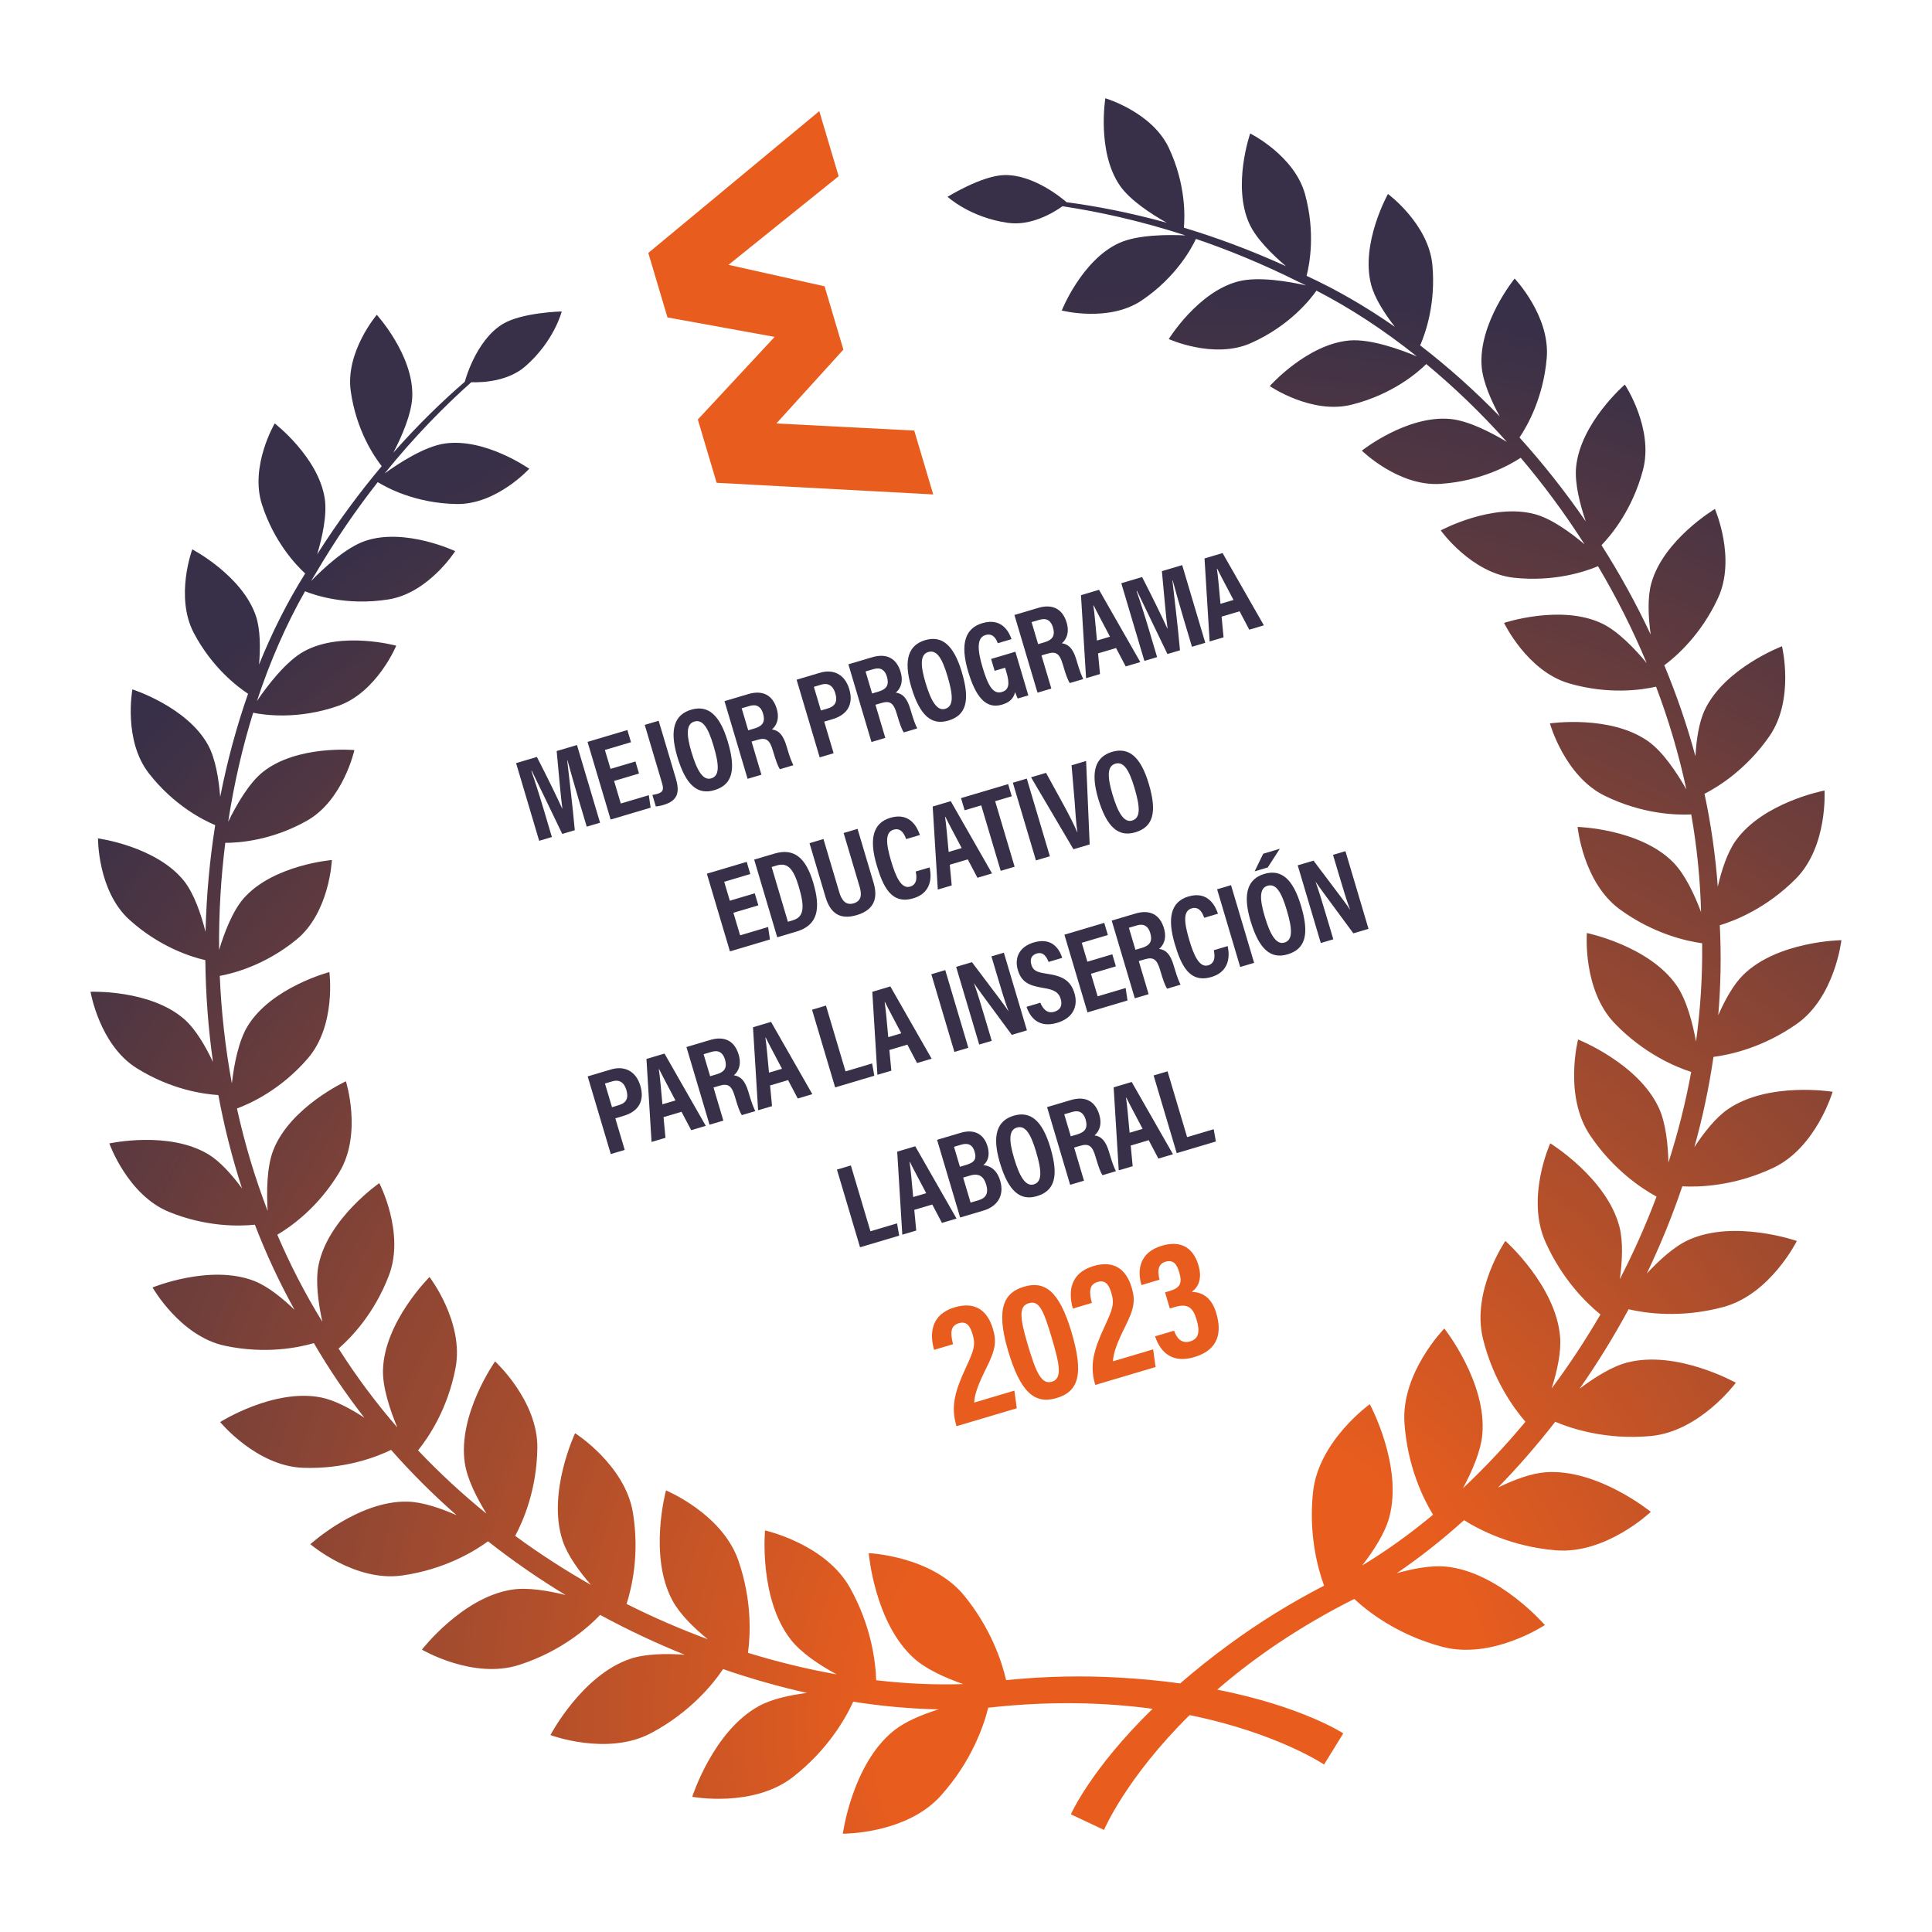 <?xml version="1.0" encoding="utf-8"?>
<!-- Generator: Adobe Illustrator 27.3.1, SVG Export Plug-In . SVG Version: 6.00 Build 0)  -->
<svg version="1.1" id="Capa_1" xmlns="http://www.w3.org/2000/svg" xmlns:xlink="http://www.w3.org/1999/xlink" x="0px" y="0px"
	 viewBox="0 0 1000 1000" style="enable-background:new 0 0 1000 1000;" xml:space="preserve">
<style type="text/css">
	.st0{fill:url(#SVGID_1_);}
	.st1{fill:#383048;}
	.st2{fill:#E85D1E;}
</style>
<radialGradient id="SVGID_1_" cx="612.049" cy="889.365" r="802.455" gradientUnits="userSpaceOnUse">
	<stop  offset="0.194" style="stop-color:#E85D1E"/>
	<stop  offset="0.924" style="stop-color:#383048"/>
</radialGradient>
<path class="st0" d="M894.38,574.11c-6.37,4.37-12.48,12.17-17.4,19.7c4.26-15.24,7.6-30.86,9.91-46.76
	c8.39-1.07,25.58-4.72,43.19-17.13c19.73-13.9,23.02-43.28,23.02-43.28s-32.91,0.43-50.75,17.9c-5.17,5.07-9.57,13.15-12.98,20.93
	c1.29-15.32,1.59-30.87,0.79-46.56c7.71-2.33,24.1-8.72,39.33-24.05c16.68-16.78,14.87-45.69,14.87-45.69s-31.7,6.02-45.93,25.92
	c-4.37,6.11-7.34,15.33-9.32,23.83c-1.19-16.34-3.52-32.38-6.86-48.05c7.16-3.66,21.62-12.61,33.55-29.74
	c13.24-19.03,6.55-46.62,6.55-46.62s-29.55,11.2-39.91,32.83c-3.11,6.52-4.42,15.68-4.89,24.09c-4.37-16.16-9.79-31.89-16.12-47.08
	c6.1-4.53,18.98-15.72,27.81-34.79c9.54-20.62-1.61-46.11-1.61-46.11s-26.62,15.84-32.92,38.47c-2.09,7.5-1.52,17.73-0.33,26.51
	c-7.55-16.11-16.1-31.57-25.45-46.25c4.87-5.02,15.99-18.22,21.46-38.89c5.71-21.52-9.37-44.23-9.37-44.23s-23.01,19.82-25.24,42.74
	c-0.81,8.37,2.04,19.36,5.01,28.09c-10.64-15.48-22.16-30.01-34.3-43.45c3.86-5.69,12.34-20.32,14.1-41.17
	c1.83-21.74-16.61-41.09-16.61-41.09s-18.82,23.04-17.08,45.54c0.63,8.06,5.1,17.98,9.38,25.84c-13.22-13.59-27.05-25.91-41.2-36.79
	c2.83-6.52,8.12-21.74,6.33-41.53c-1.93-21.3-23-36.84-23-36.84s-14.26,25.45-8.74,46.87c1.84,7.15,7.17,15.28,12.32,21.9
	c-15.11-10.53-30.46-19.38-45.7-26.39c1.6-6.23,4.58-22.39-0.74-42.03C670.1,80.5,647.1,69.09,647.1,69.09s-9.42,26.99-0.44,46.71
	c3.54,7.82,12.08,16.14,18.95,21.98c-18.56-8.44-36.29-14.94-52.84-19.93c0.52-5.56,1.12-22.36-7.78-41.3
	c-8.75-18.58-32.87-25.68-32.87-25.68s-4.5,27.65,7.51,45.16c5.24,7.63,16.4,14.83,24.27,19.26c-19.26-5.33-36.74-8.62-51.85-10.63
	c-2.28-1.99-17.04-14.36-32.18-14.05c-11.73,0.27-29.41,11.25-29.41,11.25s11.55,10.71,31.26,13.49c11.98,1.7,23.44-5.19,28.25-8.6
	c18.09,2.73,39.67,7.31,63.64,15.1c-8.68-0.42-24.76-0.48-34.43,3.97c-19.29,8.87-29.62,34.9-29.62,34.9s24.36,6.28,41.38-5.21
	c17.87-12.03,25.94-27.26,28.08-31.86c16.63,5.66,34.32,12.86,52.74,22.05c1.42,0.66,2.84,1.34,4.26,2.03
	c-8.7-1.97-24.68-4.81-35.12-2.07c-20.97,5.48-35.94,29.83-35.94,29.83s23.37,10.62,42.52,2.09c20.26-9.01,31.08-23.05,33.92-27.15
	c17.48,9.01,34.98,20.46,51.94,34.02c-8.44-3.52-23.84-9.12-34.71-8.23c-22.04,1.81-41.4,23.61-41.4,23.61s21.59,14.81,42.34,9.64
	c21.51-5.35,34.76-17.16,38.66-21.04c14.46,11.97,28.48,25.47,41.73,40.29c-8.17-4.91-19.94-11-29.3-11.86
	c-22.46-2.09-45.77,16.39-45.77,16.39s19.05,18.72,40.83,17.19c20.92-1.45,35.69-9.74,41.4-13.5
	c11.79,13.91,22.89,28.89,33.03,44.78c-7.22-6.09-17-13.21-25.51-15.54c-22.2-6.08-48.91,8.36-48.91,8.36s15.84,22.18,37.99,24.51
	c20.66,2.19,36.64-3.14,43.41-5.98c9.44,15.92,17.92,32.67,25.19,50.12c-6.2-7.47-14.92-16.6-23.2-20.51
	c-21.22-10.05-50.62-0.27-50.62-0.27s11.98,25.1,33.84,31.36c20.52,5.9,37.62,3.3,44.84,1.65c6.48,17.15,11.77,34.92,15.68,53.17
	c-4.91-8.64-12.1-19.49-19.8-24.92c-19.57-13.86-50.83-9.24-50.83-9.24s7.61,27.35,28.46,37.51c19.5,9.53,37.1,9.98,44.7,9.61
	c2.9,16.52,4.64,33.4,5.08,50.55c-3.4-9.04-8.34-19.62-14.46-25.8c-17.2-17.39-49.45-18.29-49.45-18.29s2.8,28.83,21.93,42.73
	c17.41,12.66,34.51,16.4,42.53,17.49c0.23,17.23-0.89,34.22-3.16,50.9c-1.8-9.8-4.9-21.62-10.05-29.06
	c-14.22-20.52-46.45-27.14-46.45-27.14s-2.31,29.47,14.46,46.83c15.18,15.74,31.63,22.53,39.54,25.08
	c-2.92,15.99-6.89,31.65-11.78,46.87c-0.24-9.57-1.41-20.53-4.92-28.17c-10.63-23.14-41.85-35.5-41.85-35.5s-7.54,29.2,6.22,49.62
	c11.98,17.79,26.61,27.47,34.39,31.71c-5.54,14.73-11.92,29.01-19,42.72c1.26-9.2,1.8-19.49-0.23-27.23
	c-6.61-25.13-35.78-43.09-35.78-43.09s-12.75,28.01-2.53,50.97c8.71,19.6,21.36,31.84,28.51,37.63
	c-7.81,13.4-16.27,26.19-25.25,38.27c2.79-8.84,5.02-18.77,4.36-26.7c-2.16-26.43-28.32-49.64-28.32-49.64s-17.76,25.89-11.57,50.77
	c5.28,21.2,15.8,35.72,21.96,42.82c-10.33,12.42-21.18,23.94-32.35,34.43c4.72-8.78,9.22-19.13,10.02-27.76
	c2.49-26.95-19.66-54.92-19.66-54.92s-22.46,22.87-20.63,48.98c1.57,22.7,9.88,39.37,14.78,47.41
	c-12.02,10.01-24.31,18.8-36.64,26.25c5.95-7.71,11.76-16.73,13.96-24.8c7.29-26.63-10.04-58.66-10.04-58.66s-26.61,19-29.4,45.56
	c-2.27,21.55,2.27,38.86,5.73,48.35c-18.3,9.45-34.41,19.65-48.49,29.95c-9.69,7.06-18.32,13.98-26,20.66
	c-10.09-1.4-21.1-2.48-33.07-3.1c-17.43-0.94-36.5-0.68-57,1.4c-2.29-9.85-7.94-26.82-21.61-43.63
	c-16.85-20.72-49.51-22.1-49.51-22.1s2.99,36.29,23.63,54.62c6.25,5.55,16.04,9.93,25.23,13.14c-14.39,0.49-29.48-0.17-45.01-1.98
	c-0.29-9.42-2.45-27.91-13.51-47.78c-12.74-22.86-44.03-29.76-44.03-29.76s-3.29,35.53,13.52,56.74
	c5.38,6.79,14.79,12.99,23.53,17.76c-15.08-2.68-30.45-6.4-45.88-11.16c1.29-9.32,2.16-27.22-4.99-47.85
	c-8.41-24.22-37.42-36.2-37.42-36.2s-9.24,33.74,3.38,57.06c3.77,6.99,11.04,14.07,18.2,19.95c-14.1-5.21-28.16-11.29-42-18.25
	c2.82-8.76,6.73-25.91,3.32-47.08c-3.99-24.81-29.96-41.31-29.96-41.31s-14.64,30.98-6.45,55.64c2.52,7.58,8.58,15.89,14.65,22.89
	c-13.41-7.61-26.53-16.08-39.21-25.38c4.2-7.81,11.15-23.9,11.47-45.33c0.39-24.63-21.88-44.97-21.88-44.97s-19.41,27.42-15.67,52.6
	c1.22,8.3,6.21,18.08,11.22,26.22c-12.39-10.06-24.25-20.99-35.42-32.78c5.24-6.46,15.29-21.13,19.4-42.59
	c4.56-23.7-13.46-47.13-13.46-47.13s-23.39,23.16-24.09,48.11c-0.25,9.03,3.59,20.57,7.42,29.76c-10.99-12.71-21.2-26.31-30.4-40.84
	c6.13-5.31,18.41-17.78,26.06-37.87c8.42-22.09-4.99-47.76-4.99-47.76s-26.52,18.37-31.42,42.33c-1.75,8.51-0.12,20.03,1.96,29.45
	c-8.99-14.59-16.74-29.67-23.33-45.07c6.58-3.85,21.06-13.84,32.18-32.45c11.9-19.9,3.33-46.96,3.33-46.96s-28.71,13.21-37.53,35.51
	c-3.46,8.74-3.56,21.71-2.97,31.62c-6.69-17.41-11.95-35.16-15.89-53.05c6.97-2.57,22.7-9.75,36.63-25.87
	c14.89-17.18,11.21-44.75,11.21-44.75s-29.97,7.87-42.26,27.88c-4.79,7.77-7.1,20.11-8.22,29.74c-3.42-18.55-5.48-37.18-6.26-55.64
	c7.24-1.33,23.51-5.6,39.6-18.7c17.29-14.05,18.43-41.28,18.43-41.28s-30.26,2.5-45.52,19.71c-5.84,6.57-10.13,17.83-12.86,26.86
	c-0.18-18.82,0.94-37.39,3.21-55.46c6.85,0.02,23.73-1.1,42.02-11.31c19.07-10.61,24.8-36.7,24.8-36.7s-29.62-2.74-47.3,11.28
	c-7.34,5.82-13.86,17.29-18.02,25.85c3-19.62,7.37-38.56,12.93-56.45c5.41,1.12,22.95,3.76,43.85-3.5
	c20.22-7.01,30.2-31.21,30.2-31.21s-28.12-7.69-47.57,2.84c-9.56,5.17-19.38,18.22-24.53,25.79c6.8-20.6,15.19-39.72,24.9-56.8
	c4.65,1.89,21.38,7.72,43.23,4.21c20.71-3.32,34.49-24.98,34.49-24.98s-25.86-12.21-46.41-5.35c-10.2,3.39-22,14.46-28.23,20.86
	c0.8-1.34,1.61-2.67,2.43-3.98c10.41-17.75,21.29-33.44,32.13-47.26c4.32,2.69,19.39,11.02,40.9,11.34
	c20.53,0.33,37.51-18.24,37.51-18.24s-22.87-16.16-43.87-13.05c-10.5,1.55-23.9,10.34-30.96,15.45
	c15.73-19.51,31.22-35.07,44.83-47.2c6.07,0.19,19.06-0.45,27.99-8.25c15-13.1,18.82-28.38,18.82-28.38s-20.81,0.45-30.78,6.64
	c-13.97,8.71-19.39,29.75-19.39,29.75s0.01,0,0.01,0c-11.4,9.85-24.02,21.99-37,36.7c4.18-8.01,9.62-20.16,9.82-29.43
	c0.49-21.23-18.38-41.93-18.38-41.93s-16.33,19.13-13.49,39.47c2.9,20.74,12.58,34.5,16.04,38.86
	c-11.14,13.23-22.45,28.37-33.39,45.6c2.57-8.65,5.2-20.32,3.9-28.82c-3.26-21.43-25.89-38.89-25.89-38.89s-13.05,22.12-6.58,42.06
	c6.27,19.37,17.62,31.28,22.35,35.62c-8.95,14.21-16.98,30.03-23.88,47.12c0.7-8.37,0.73-18.13-1.64-25.14
	c-7.08-20.95-32.92-34.48-32.92-34.48s-9.16,24.53,0.86,43.42c9.32,17.56,22.09,27.43,28.01,31.33
	c-5.91,16.85-10.77,34.74-14.42,53.36c-0.7-8.93-2.38-19.7-6.27-26.81c-10.83-19.8-39.18-28.82-39.18-28.82s-4.87,26.27,8.55,43.48
	c12.87,16.51,27.98,24.13,34.31,26.78c-2.84,17.91-4.54,36.4-5,55.21c-2.28-8.96-5.9-19.76-11.16-26.34c-14.4-17.97-44.5-22-44.5-22
	s-0.23,27.26,16.31,42.17c15.89,14.33,32.44,19.31,39.24,20.85c0.19,17.43,1.48,35.07,3.96,52.71c-3.8-8.03-8.92-16.94-14.79-22.1
	c-17.64-15.51-48.58-14.24-48.58-14.24s4.58,27.44,23.83,39.51c17.83,11.16,34.75,13.49,42.32,13.95
	c3.01,16.21,7.07,32.36,12.24,48.3c-5-6.8-11.12-13.8-17.3-17.56c-20.49-12.46-51.36-5.7-51.36-5.7s9.46,26.77,30.96,35.47
	c19.36,7.85,36.38,7.43,44.36,6.59c5.78,14.97,12.59,29.7,20.53,44.04c-6.3-6.06-13.85-12.18-20.86-14.92
	c-22.81-8.89-52.62,3.37-52.62,3.37s14.26,25.21,37.39,30.16c21.15,4.52,38.38,0.91,46.1-1.35c7.91,13.59,16.67,26.46,26.13,38.6
	c-7.12-4.67-15.24-9.04-22.35-10.47c-24.49-4.89-52.28,12.72-52.28,12.72s18.79,22.82,42.91,23.68c21.54,0.77,37.95-5.57,45.56-9.26
	c10.64,12.07,21.98,23.34,33.89,33.79c-8.25-3.63-17.66-6.84-25.4-7.02c-25.47-0.59-50.28,22.04-50.28,22.04S183.6,818.9,208,815.49
	c22.28-3.11,37.83-12.75,44.59-17.71c12.9,10.15,26.33,19.41,40.11,27.79c-9.16-2.3-19.61-4.02-27.69-2.78
	c-25.7,3.92-46.62,31.06-46.62,31.06s26.51,15.62,50.44,7.87c22.02-7.13,35.97-19.71,41.8-25.85c14.37,7.8,29.02,14.67,43.76,20.61
	c-9.57-0.67-20.29-0.53-28.15,2.12c-25.11,8.49-41.34,39.47-41.34,39.47s29.4,11.01,52.08-1.01c20.62-10.95,32.4-25.86,37.28-33.14
	c14.54,5.02,29.08,9.13,43.45,12.34c-8.87,1.11-18.2,3.13-24.86,6.77c-23.74,12.99-34.55,46.99-34.55,46.99s31.51,5.85,52.16-10.26
	c18.09-14.11,27.28-30.46,31.16-38.96c15.12,2.36,29.93,3.69,44.19,3.96c-8.53,2.67-17.27,6.29-23.17,11.02
	c-21.55,17.26-26.39,53.34-26.39,53.34s32.68,0.29,50.59-19.54c16.27-18.04,22.48-36.8,24.66-45.68
	c32.72-3.66,61.18-2.67,85.07,0.58c-32.21,31.43-42.28,54.61-42.28,54.61l17.15,8.07c0,0,11.34-26.91,44.31-59.43
	c45.38,9.23,69.58,25.58,69.58,25.58l9.96-16.12c0,0-21.1-13.92-65.25-22.64c18.23-15.77,41.52-32.15,70.92-46.95
	c6.68,6.25,22.13,18.56,45.6,24.79c25.83,6.83,53.06-11.27,53.06-11.27s-23.77-27.58-51.25-30.26c-7.52-0.73-16.81,1.01-25.4,3.42
	c11.79-8.02,23.46-17.21,34.83-27.45c7.9,5,24.53,13.67,47.38,15.6c26.08,2.22,49.28-19.9,49.28-19.9s-27.63-22.57-54.61-20.48
	c-7.55,0.59-16.46,3.99-24.49,7.9c10.27-10.54,20.21-21.92,29.64-34.05c8.06,3.44,26.06,9.49,49.31,7.4
	c25.55-2.31,44.17-27.6,44.17-27.6s-30.5-17.08-56.18-10.48c-8.02,2.06-17.07,7.79-24.71,13.58c9.1-13.02,17.61-26.77,25.38-41.14
	c8.24,1.95,26.8,4.86,49.13-1.19c24.27-6.58,37.95-34.15,37.95-34.15s-32.36-11.3-56.03-0.55c-7.43,3.37-15.23,10.5-21.64,17.42
	c6.95-14.53,13.14-29.62,18.39-45.15c8.38,0.46,26.66,0.03,47-9.53c22.29-10.47,30.8-39.41,30.8-39.41S915.4,559.7,894.38,574.11z"
	/>
<g>
	<path class="st1" d="M299.24,412.92c-2.04-6.86-4.25-14.74-5.49-19.34l-0.16,0.05c0.88,8.05,2.69,22.28,3.92,36.08l-6.5,1.93
		c-5.55-11.55-12.15-25.29-15.76-32.68l-0.22,0.07c1.63,4.62,4.32,13,6.38,19.94l4.24,14.27l-6.58,1.96l-11.95-40.21l10.76-3.2
		c5.41,10.48,10.59,21.16,13.14,26.79l0.06-0.02c-0.8-5.7-1.89-18.56-2.95-29.82l10.51-3.12l11.95,40.21l-6.9,2.05L299.24,412.92z"
		/>
	<path class="st1" d="M330.75,400.37l-12.9,3.84l3.47,11.68l14.49-4.31l0.96,6.46l-20.71,6.16l-11.95-40.21l20.62-6.13l1.87,6.3
		l-13.51,4.02l2.91,9.79l12.9-3.84L330.75,400.37z"/>
	<path class="st1" d="M349.74,402.69c1.97,6.64,1.74,11.55-6.29,13.94c-1.58,0.47-3.03,0.71-3.99,0.81l-1.78-5.98
		c0.68-0.13,1.6-0.28,2.62-0.58c3.21-0.95,3.25-2.59,2.33-5.68l-8.92-30.01l7.21-2.14L349.74,402.69z"/>
	<path class="st1" d="M376.73,383.94c4.37,14.7,2.28,22.29-6.99,25.05c-8.66,2.57-14.75-2.48-19.18-17.36
		c-4.31-14.51-1.14-21.81,7.16-24.28C366.48,364.74,372.58,369.98,376.73,383.94z M357.93,389.36c2.84,9.54,5.97,14.79,10.19,13.53
		c4.44-1.32,4.15-6.96,1.19-16.9c-2.78-9.34-5.57-13.81-9.94-12.51C355.06,374.77,355.26,380.41,357.93,389.36z"/>
	<path class="st1" d="M389.01,383.84l5.1,17.15l-7.16,2.13L375,362.91l12.31-3.66c7.31-2.17,12.58,0.41,14.72,7.58
		c1.73,5.82-0.64,9.25-2.49,10.71c3.55,0.53,5.81,2.74,7.57,8.68l0.48,1.6c1.36,4.57,2.08,6.21,3.05,8.26l-6.96,2.07
		c-1.13-1.67-2.19-4.82-3.22-8.28l-0.44-1.46c-1.6-5.38-3.37-6.83-7.92-5.48L389.01,383.84z M387.28,378.01l3.38-1
		c4.35-1.29,5.49-3.67,4.28-7.73c-1.03-3.46-3.28-4.98-6.96-3.88l-4.09,1.21L387.28,378.01z"/>
	<path class="st1" d="M412.32,351.82l12.1-3.6c6.64-1.98,12.8,0.53,15.17,8.5c2.31,7.77-0.97,13.23-8.64,15.51l-4.33,1.29
		l4.86,16.35l-7.21,2.14L412.32,351.82z M424.9,367.75l3.52-1.04c4-1.19,5.18-3.69,3.91-7.94c-1.2-4.02-3.87-5.41-7.17-4.43
		l-3.9,1.16L424.9,367.75z"/>
	<path class="st1" d="M453.13,364.78l5.1,17.15l-7.16,2.13l-11.95-40.21l12.31-3.66c7.31-2.17,12.58,0.41,14.72,7.58
		c1.73,5.82-0.64,9.25-2.49,10.71c3.55,0.53,5.81,2.74,7.57,8.68l0.48,1.61c1.36,4.57,2.08,6.21,3.05,8.26l-6.96,2.07
		c-1.13-1.67-2.19-4.82-3.22-8.28l-0.44-1.46c-1.6-5.38-3.37-6.83-7.92-5.48L453.13,364.78z M451.4,358.95l3.38-1
		c4.35-1.29,5.49-3.67,4.28-7.73c-1.03-3.46-3.28-4.98-6.96-3.88l-4.09,1.21L451.4,358.95z"/>
	<path class="st1" d="M497.85,347.93c4.37,14.7,2.28,22.29-6.99,25.05c-8.66,2.57-14.75-2.48-19.18-17.36
		c-4.31-14.51-1.14-21.81,7.16-24.28C487.6,328.74,493.7,333.97,497.85,347.93z M479.04,353.36c2.84,9.54,5.97,14.79,10.19,13.53
		c4.44-1.32,4.15-6.95,1.19-16.9c-2.78-9.34-5.57-13.81-9.94-12.51C476.18,338.76,476.38,344.4,479.04,353.36z"/>
	<path class="st1" d="M532.26,359.92l-5.49,1.63c-0.54-1.18-0.92-2.04-1.36-3.32c-0.85,3.72-3.37,5.48-6.76,6.49
		c-8.4,2.5-13.66-4.08-17.54-17.15c-4.36-14.68-1.29-22.47,7.35-25.03c10.9-3.24,14.27,5.92,15.1,8.27l-7.11,2.12
		c-0.6-1.59-2.14-5.49-6.39-4.23c-4.64,1.38-4.1,7.95-1.51,16.65c2.79,9.37,5.42,14.19,10.01,12.83c3.82-1.13,4.1-4.4,2.34-10.33
		l-0.67-2.25l-5.41,1.61l-1.83-6.14l12.57-3.74C525.54,337.33,532.26,359.92,532.26,359.92z"/>
	<path class="st1" d="M539.07,339.24l5.1,17.15l-7.16,2.13l-11.95-40.21l12.31-3.66c7.31-2.17,12.58,0.41,14.72,7.58
		c1.73,5.82-0.64,9.25-2.49,10.71c3.55,0.53,5.81,2.74,7.57,8.68l0.48,1.6c1.36,4.57,2.08,6.21,3.04,8.26l-6.96,2.07
		c-1.13-1.67-2.19-4.82-3.21-8.28l-0.44-1.46c-1.6-5.38-3.37-6.83-7.92-5.48L539.07,339.24z M537.33,333.41l3.38-1
		c4.35-1.29,5.49-3.67,4.28-7.73c-1.03-3.46-3.28-4.98-6.96-3.88l-4.09,1.21L537.33,333.41z"/>
	<path class="st1" d="M568.35,338.18l1.01,10.71l-7.21,2.14l-2.64-42.97l9.34-2.78l21.37,37.41l-7.55,2.25l-5.01-9.52L568.35,338.18
		z M574.52,329.54c-3.79-7.25-6.66-12.52-8.43-16.17l-0.17,0.05c0.61,3.85,1.13,10.27,1.86,18.12L574.52,329.54z"/>
	<path class="st1" d="M612.49,319.8c-2.04-6.86-4.25-14.74-5.49-19.34l-0.16,0.05c0.88,8.05,2.69,22.28,3.92,36.08l-6.5,1.93
		c-5.55-11.55-12.15-25.29-15.75-32.68l-0.22,0.07c1.63,4.62,4.32,13,6.38,19.94l4.24,14.27l-6.58,1.96l-11.95-40.21l10.76-3.2
		c5.41,10.48,10.59,21.16,13.14,26.79l0.06-0.02c-0.8-5.7-1.89-18.56-2.95-29.82l10.51-3.12l11.95,40.21l-6.9,2.05L612.49,319.8z"/>
	<path class="st1" d="M632.3,319.17l1.01,10.71l-7.21,2.14l-2.64-42.98l9.34-2.78l21.37,37.41l-7.55,2.25l-5.01-9.52L632.3,319.17z
		 M638.46,310.53c-3.79-7.25-6.66-12.52-8.43-16.17l-0.17,0.05c0.61,3.85,1.13,10.27,1.86,18.12L638.46,310.53z"/>
	<path class="st1" d="M392.52,468.6l-12.91,3.84l3.47,11.68l14.49-4.31l0.95,6.46l-20.71,6.16l-11.95-40.21l20.62-6.13l1.87,6.3
		l-13.51,4.02l2.91,9.79l12.91-3.84L392.52,468.6z"/>
	<path class="st1" d="M390.36,444.93l10.47-3.11c10.34-3.07,16.33,2.36,20.09,15.01c4.04,13.58,2.37,22.07-8.7,25.36l-9.92,2.95
		L390.36,444.93z M407.82,477.1l2.57-0.77c5.63-1.67,6.3-6.48,3.1-17.27c-2.75-9.25-5.68-12.81-11.46-11.09l-2.63,0.78L407.82,477.1
		z"/>
	<path class="st1" d="M426.22,434.27l8.22,27.66c0.98,3.29,2.96,6.96,7.39,5.64c4.28-1.27,4.22-4.84,3.07-8.7l-8.24-27.71l7.21-2.14
		l8.27,27.82c2.15,7.22,1.07,13.92-8.64,16.81c-9.56,2.84-13.99-1.85-16.24-9.42L419,436.42L426.22,434.27z"/>
	<path class="st1" d="M481.16,448.96c0.43,2.09,2.74,12.68-8.42,16c-11.43,3.4-15.73-6.25-18.94-17.06
		c-3.87-13.02-2.33-21.83,7.02-24.61c10.66-3.17,14.21,5.73,15.33,8.9l-7.12,2.12c-0.52-1.33-2.07-6.19-6.5-4.88
		c-4.52,1.34-3.98,7.2-1.24,16.4c2.25,7.58,5.13,14.47,9.79,13.09c4.29-1.28,3.19-6.23,2.91-7.83L481.16,448.96z"/>
	<path class="st1" d="M491.6,447.58l1.01,10.71l-7.21,2.14l-2.64-42.98l9.34-2.78l21.37,37.41l-7.55,2.25l-5.01-9.52L491.6,447.58z
		 M497.76,438.95c-3.79-7.25-6.66-12.52-8.43-16.17l-0.17,0.05c0.61,3.85,1.13,10.27,1.86,18.12L497.76,438.95z"/>
	<path class="st1" d="M507.88,416.85l-8.59,2.55l-1.87-6.3l24.39-7.25l1.87,6.3l-8.59,2.55l10.08,33.91l-7.21,2.14L507.88,416.85z"
		/>
	<path class="st1" d="M531.46,402.99l11.95,40.21l-7.21,2.14l-11.95-40.21L531.46,402.99z"/>
	<path class="st1" d="M555.61,439.57l-21.94-37.24l7.76-2.3l8.75,15.96c2.76,5.01,5.64,10.63,7.37,14.69l0.12-0.04
		c-0.73-4.23-1.04-10.68-1.48-16.27l-1.55-18.26l7.53-2.24l1.84,43.21L555.61,439.57z"/>
	<path class="st1" d="M594.62,405.75c4.37,14.7,2.28,22.29-6.99,25.05c-8.66,2.57-14.75-2.48-19.18-17.36
		c-4.31-14.51-1.14-21.81,7.16-24.28C584.37,386.56,590.47,391.79,594.62,405.75z M575.82,411.18c2.84,9.54,5.97,14.79,10.19,13.53
		c4.44-1.32,4.15-6.95,1.19-16.9c-2.78-9.34-5.57-13.81-9.94-12.51C572.96,396.58,573.16,402.22,575.82,411.18z"/>
	<path class="st1" d="M304.18,557.14l12.1-3.6c6.64-1.97,12.8,0.53,15.18,8.5c2.31,7.77-0.97,13.24-8.64,15.51l-4.33,1.29
		l4.86,16.35l-7.21,2.14L304.18,557.14z M316.77,573.07l3.51-1.04c4-1.19,5.18-3.69,3.91-7.94c-1.2-4.02-3.87-5.41-7.17-4.42
		l-3.9,1.16L316.77,573.07z"/>
	<path class="st1" d="M343.44,578.22l1.01,10.71l-7.21,2.14l-2.64-42.97l9.34-2.78l21.37,37.41l-7.55,2.25l-5.01-9.52L343.44,578.22
		z M349.61,569.58c-3.79-7.25-6.66-12.52-8.43-16.17l-0.17,0.05c0.61,3.85,1.13,10.27,1.86,18.12L349.61,569.58z"/>
	<path class="st1" d="M369.31,562.88l5.1,17.14l-7.16,2.13l-11.95-40.21l12.31-3.66c7.31-2.17,12.58,0.41,14.72,7.58
		c1.73,5.81-0.64,9.25-2.49,10.71c3.55,0.53,5.81,2.74,7.57,8.68l0.48,1.6c1.36,4.57,2.08,6.21,3.05,8.26l-6.96,2.07
		c-1.13-1.67-2.19-4.82-3.21-8.28l-0.44-1.46c-1.6-5.38-3.37-6.83-7.92-5.47L369.31,562.88z M367.57,557.05l3.38-1
		c4.35-1.29,5.49-3.67,4.28-7.73c-1.03-3.46-3.28-4.98-6.96-3.88l-4.09,1.21L367.57,557.05z"/>
	<path class="st1" d="M398.59,561.82l1.01,10.71l-7.21,2.14l-2.64-42.97l9.34-2.78l21.37,37.41l-7.55,2.25l-5.01-9.52L398.59,561.82
		z M404.76,553.19c-3.79-7.25-6.66-12.52-8.43-16.17l-0.17,0.05c0.61,3.85,1.13,10.27,1.86,18.12L404.76,553.19z"/>
	<path class="st1" d="M420.31,522.62l7.21-2.14l10.13,34.06l13.76-4.09l1.13,6.35l-20.27,6.03L420.31,522.62z"/>
	<path class="st1" d="M460.34,543.47l1.01,10.71l-7.21,2.14l-2.64-42.97l9.34-2.78l21.37,37.41l-7.55,2.25l-5.01-9.53L460.34,543.47
		z M466.5,534.83c-3.79-7.25-6.66-12.52-8.43-16.17l-0.17,0.05c0.61,3.85,1.13,10.27,1.86,18.12L466.5,534.83z"/>
	<path class="st1" d="M489.26,502.12l11.95,40.21l-7.21,2.14l-11.95-40.21L489.26,502.12z"/>
	<path class="st1" d="M506.84,540.65l-11.95-40.21l8.18-2.43c14.92,19.75,17.78,23.51,18.84,25.34l0.06-0.02
		c-1.78-4.73-3.55-10.64-5.51-17.23l-3.3-11.09l6.43-1.91l11.95,40.21l-7.84,2.33c-15.63-21.14-18.42-24.95-19.49-26.65l-0.06,0.02
		c1.77,4.87,3.54,10.79,5.68,17.99l3.49,11.73L506.84,540.65z"/>
	<path class="st1" d="M538.47,519c1.34,3.23,3.55,5.77,7.23,4.68c3.54-1.05,4.2-3.66,3.31-6.66c-0.98-3.3-3.18-4.74-8.98-5.66
		c-7.86-1.22-11.41-3.31-13.19-9.29c-1.92-6.45,0.92-12.09,8.19-14.25c9.05-2.69,13.1,2.77,14.77,7.97l-7.05,2.1
		c-0.91-2.23-2.51-5.44-6.15-4.35c-2.85,0.85-3.57,3.07-2.76,5.8c0.86,2.9,2.55,3.87,7.92,4.65c8.21,1.19,12.41,3.47,14.41,10.2
		c1.88,6.31-0.48,12.7-8.98,15.22c-9.25,2.75-13.82-2.33-15.86-8.28L538.47,519z"/>
	<path class="st1" d="M577.58,500.17l-12.91,3.84l3.47,11.68l14.49-4.31l0.96,6.46l-20.71,6.16l-11.95-40.21l20.62-6.13l1.87,6.3
		l-13.51,4.02l2.91,9.79l12.91-3.84L577.58,500.17z"/>
	<path class="st1" d="M589.43,497.44l5.1,17.14l-7.16,2.13l-11.95-40.21l12.31-3.66c7.31-2.17,12.58,0.41,14.72,7.58
		c1.73,5.81-0.64,9.25-2.49,10.71c3.55,0.53,5.81,2.74,7.57,8.68l0.48,1.6c1.36,4.57,2.08,6.21,3.05,8.26l-6.96,2.07
		c-1.13-1.67-2.18-4.82-3.21-8.28l-0.44-1.46c-1.6-5.38-3.37-6.83-7.92-5.47L589.43,497.44z M587.7,491.61l3.38-1
		c4.35-1.29,5.49-3.67,4.28-7.73c-1.03-3.46-3.28-4.98-6.96-3.88l-4.09,1.21L587.7,491.61z"/>
	<path class="st1" d="M635.44,489.69c0.43,2.08,2.74,12.68-8.42,16c-11.43,3.4-15.73-6.26-18.94-17.06
		c-3.87-13.02-2.33-21.83,7.02-24.61c10.66-3.17,14.21,5.73,15.33,8.9l-7.12,2.12c-0.52-1.33-2.07-6.19-6.5-4.88
		c-4.52,1.34-3.98,7.2-1.24,16.4c2.25,7.58,5.12,14.47,9.79,13.09c4.29-1.28,3.19-6.23,2.91-7.83L635.44,489.69z"/>
	<path class="st1" d="M637.18,458.15l11.95,40.21l-7.21,2.14l-11.95-40.21L637.18,458.15z"/>
	<path class="st1" d="M673.43,468.92c4.37,14.7,2.28,22.29-6.99,25.05c-8.66,2.57-14.75-2.48-19.18-17.36
		c-4.31-14.51-1.14-21.81,7.16-24.28C663.18,449.72,669.28,454.96,673.43,468.92z M662.42,439.33l-6.23,9.65l-6.79,2.02l4.44-9.12
		L662.42,439.33z M654.62,474.35c2.84,9.54,5.97,14.78,10.19,13.53c4.44-1.32,4.15-6.95,1.19-16.9c-2.78-9.34-5.57-13.81-9.94-12.51
		C651.76,459.75,651.96,465.39,654.62,474.35z"/>
	<path class="st1" d="M683.64,488.1l-11.95-40.21l8.18-2.43c14.92,19.75,17.78,23.51,18.84,25.34l0.06-0.02
		c-1.78-4.73-3.55-10.64-5.51-17.23l-3.3-11.09l6.43-1.91l11.95,40.21l-7.84,2.33c-15.63-21.14-18.42-24.95-19.49-26.65l-0.06,0.02
		c1.77,4.87,3.54,10.79,5.68,17.99l3.49,11.73L683.64,488.1z"/>
	<path class="st1" d="M433.2,605.38l7.21-2.14l10.13,34.06l13.76-4.09l1.13,6.35l-20.27,6.03L433.2,605.38z"/>
	<path class="st1" d="M473.23,626.22l1.01,10.71l-7.21,2.14l-2.64-42.98l9.34-2.78l21.37,37.41l-7.55,2.25l-5.01-9.52L473.23,626.22
		z M479.4,617.59c-3.79-7.25-6.66-12.52-8.43-16.17l-0.17,0.05c0.61,3.85,1.13,10.27,1.86,18.12L479.4,617.59z"/>
	<path class="st1" d="M485.03,589.97l12.26-3.64c6.98-2.07,11.96,0.65,13.84,6.98c1.51,5.07-0.18,8.26-2.16,9.75
		c3.19,0.32,6.93,2.04,8.73,8.09c2.27,7.64-1.46,13.3-8.62,15.43l-12.11,3.6L485.03,589.97z M500.33,602.88
		c4.47-1.33,5.13-3.4,4.1-6.87c-1.04-3.51-3.37-4.58-6.92-3.53l-3.72,1.11l3.07,10.33L500.33,602.88z M502.37,622.46l4.3-1.28
		c3.59-1.07,5.12-3.52,3.78-8.04c-1.23-4.15-3.68-6.07-8.41-4.66l-3.51,1.04L502.37,622.46z"/>
	<path class="st1" d="M543.69,594.07c4.37,14.7,2.28,22.29-6.99,25.05c-8.66,2.57-14.75-2.48-19.18-17.36
		c-4.31-14.51-1.14-21.81,7.16-24.28C533.44,574.88,539.54,580.11,543.69,594.07z M524.89,599.5c2.84,9.54,5.97,14.78,10.19,13.53
		c4.44-1.32,4.15-6.95,1.19-16.9c-2.78-9.34-5.57-13.81-9.94-12.51C522.02,584.9,522.22,590.54,524.89,599.5z"/>
	<path class="st1" d="M555.97,593.98l5.1,17.14l-7.16,2.13l-11.95-40.21l12.31-3.66c7.31-2.17,12.58,0.41,14.72,7.58
		c1.73,5.81-0.64,9.25-2.49,10.71c3.55,0.53,5.81,2.74,7.57,8.68l0.48,1.6c1.36,4.57,2.08,6.21,3.05,8.26l-6.96,2.07
		c-1.13-1.67-2.18-4.82-3.21-8.28l-0.43-1.46c-1.6-5.38-3.37-6.83-7.92-5.47L555.97,593.98z M554.24,588.15l3.38-1
		c4.35-1.29,5.49-3.67,4.28-7.73c-1.03-3.46-3.28-4.98-6.96-3.88l-4.09,1.21L554.24,588.15z"/>
	<path class="st1" d="M585.26,592.92l1.01,10.71l-7.21,2.14l-2.64-42.97l9.34-2.78l21.37,37.41l-7.55,2.25l-5.01-9.52L585.26,592.92
		z M591.42,584.29c-3.79-7.25-6.66-12.52-8.43-16.17l-0.17,0.05c0.61,3.85,1.13,10.27,1.86,18.12L591.42,584.29z"/>
	<path class="st1" d="M597.11,556.65l7.21-2.14l10.13,34.06l13.76-4.09l1.13,6.35l-20.27,6.03L597.11,556.65z"/>
	<path class="st2" d="M495.09,738.19l-0.17-0.57c-2.77-9.58-0.7-17.5,4.96-29.6c4.28-9.3,5.19-11.82,3.51-17.46
		c-1.25-4.2-3.02-6.89-7.17-5.65c-4.33,1.29-4.39,5.17-2.91,10.84l-9.83,2.92c-2.54-8.85-1.28-18.45,10.62-21.99
		c10.84-3.22,17.06,1.82,19.83,11.13c1.98,6.64,1.39,10.77-3.55,20.56c-3.56,7.13-6.07,13.29-6.12,17.59l20.78-6.18l1.25,9.14
		L495.09,738.19z"/>
	<path class="st2" d="M554.59,689.43c6.42,21.61,3.88,30.76-7.72,34.21c-11.53,3.43-18.79-3.3-25.08-24.47
		c-6.76-22.73-1.53-30.27,8.23-33.17C540.32,662.94,548.07,667.47,554.59,689.43z M531.89,695.76c4.17,14.03,6.98,21.08,12.55,19.43
		c5.49-1.63,4.08-8.78-0.12-22.93c-4.37-14.7-6.59-19.28-11.93-17.69C527.36,676.06,527.78,681.93,531.89,695.76z"/>
	<path class="st2" d="M566.92,716.84l-0.17-0.57c-2.77-9.58-0.7-17.5,4.96-29.61c4.28-9.3,5.19-11.82,3.51-17.46
		c-1.25-4.2-3.02-6.89-7.17-5.65c-4.33,1.29-4.39,5.17-2.91,10.84l-9.83,2.92c-2.54-8.85-1.28-18.45,10.62-21.99
		c10.84-3.22,17.06,1.82,19.83,11.13c1.98,6.64,1.39,10.77-3.55,20.56c-3.56,7.13-6.07,13.29-6.12,17.59l20.79-6.18l1.25,9.14
		L566.92,716.84z"/>
	<path class="st2" d="M590.82,665.16c-2.17-7.34-1.41-16.81,10.58-20.38c10.07-3,16.3,1.31,18.9,10.07
		c2.05,6.9,0.04,11.16-3.28,13.7l0.05,0.16c5.06,0.12,10.02,2.71,12.46,10.91c2.87,9.66,1.55,18.98-11.37,22.82
		c-10.62,3.16-17.29-1.61-20.29-10.76l9.81-2.92c1.38,3.74,3.8,6.89,8.32,5.55c4.75-1.41,5.1-5.38,3.31-11.38
		c-1.89-6.35-4.68-8.36-11.26-6.4l-2.54,0.75l-2.48-8.35l2.32-0.69c5.25-1.56,6.79-3.75,5.03-9.7c-1.24-4.17-3-6.69-7.18-5.45
		c-4.39,1.31-3.87,5.83-3.03,9.28L590.82,665.16z"/>
</g>
<polygon class="st2" points="424.06,57.52 335.56,130.92 345.48,164.3 400.95,174.38 361.19,217.14 370.93,249.9 483.04,255.92 
	473.21,222.86 401.83,219.19 436.54,180.95 426.8,148.19 377.08,137.08 434.08,91.21 "/>
</svg>
